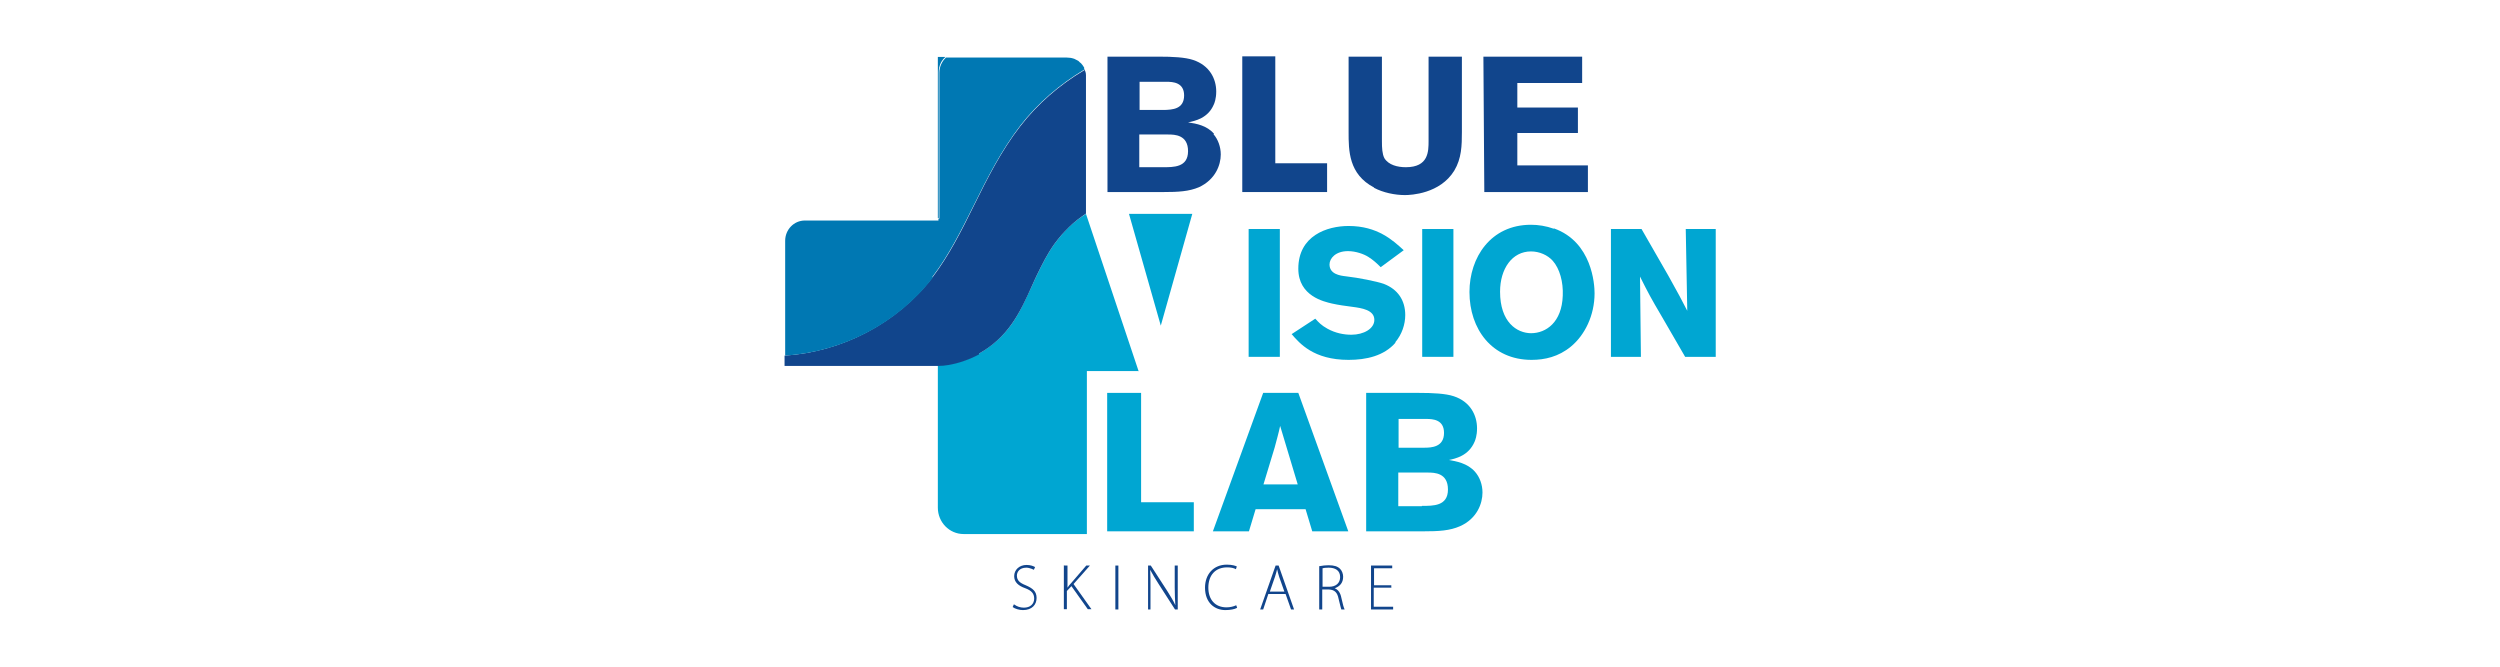 <?xml version="1.0" encoding="UTF-8"?>
<svg xmlns="http://www.w3.org/2000/svg" id="Layer_1" data-name="Layer 1" viewBox="0 0 82.53 22.01">
  <defs>
    <style>
      .cls-1 {
        fill: none;
      }

      .cls-2 {
        fill: #0078b3;
      }

      .cls-3 {
        fill: #11458c;
      }

      .cls-4 {
        fill: #00a6d2;
      }
    </style>
  </defs>
  <g>
    <path class="cls-1" d="M42.08,14.76c-.09.34-.27.88-.37,1.22h1.13l-.58-1.93c-.06.23-.12.47-.18.71Z"></path>
    <path class="cls-1" d="M39.08,3.15c0-.43-.37-.45-.58-.45h-.9v.93h.82c.25,0,.65-.02.65-.48Z"></path>
    <path class="cls-1" d="M38.56,4.44h-.95v1.08h.76c.37,0,.84-.02.84-.53,0-.54-.43-.54-.66-.55Z"></path>
    <path class="cls-1" d="M32.32,11.67c-.32.18-.66.3-1.01.35.35-.06.69-.18,1.01-.35Z"></path>
    <path class="cls-1" d="M35.04,7.76c.16-.18.33-.35.52-.5-.19.15-.36.31-.52.5Z"></path>
    <path class="cls-1" d="M34.24,9.07c.17-.35.35-.71.58-1.03.07-.1.15-.19.23-.29-.08.09-.15.19-.23.29-.23.32-.41.68-.58,1.03Z"></path>
    <path class="cls-1" d="M47.13,15.61h-.97v1.11h.78c.37,0,.86-.02.86-.54,0-.55-.44-.56-.67-.56Z"></path>
    <path class="cls-1" d="M50.54,8.3c-.63,0-1.02.56-1.02,1.33,0,1,.55,1.37,1.03,1.37s1.02-.36,1.05-1.24c.02-.44-.1-.89-.33-1.15-.18-.19-.44-.31-.72-.31Z"></path>
    <path class="cls-1" d="M47.67,14.29c0-.44-.37-.46-.59-.46h-.92v.95h.84c.25,0,.66-.02.66-.49Z"></path>
    <polygon class="cls-4" points="37.67 12.97 36.55 12.97 36.55 17.54 39.41 17.54 39.41 16.58 37.67 16.58 37.67 12.97"></polygon>
    <path class="cls-4" d="M41.7,12.97l-1.66,4.57h1.19l.22-.73h1.65l.22.73h1.19l-1.65-4.57h-1.16ZM41.71,15.99c.1-.34.27-.88.37-1.22.06-.23.13-.47.18-.71l.58,1.93h-1.13Z"></path>
    <path class="cls-4" d="M47.81,15.19c.24-.05.67-.14.87-.61.02-.05.08-.19.08-.44,0-.43-.22-.88-.77-1.06-.27-.09-.7-.11-1.16-.11h-1.73v4.57h1.89c.51,0,.87-.02,1.21-.17.56-.25.74-.75.74-1.11,0-.26-.09-.51-.25-.69-.25-.28-.61-.34-.88-.39ZM46.16,13.83h.92c.22,0,.59.02.59.46,0,.47-.41.49-.66.49h-.84v-.95ZM46.94,16.71h-.78v-1.11h.97c.23,0,.67.01.67.56s-.49.54-.86.54Z"></path>
    <polygon class="cls-3" points="43.81 5.39 42.1 5.39 42.1 1.86 41.01 1.86 41.01 6.34 43.81 6.34 43.81 5.39"></polygon>
    <path class="cls-3" d="M45.36,6.2c.3.16.69.24,1.02.24.19,0,1.16-.04,1.63-.81.24-.4.25-.83.25-1.27V1.87h-1.1v2.78c0,.35,0,.87-.75.87-.27,0-.57-.07-.71-.3-.07-.14-.08-.33-.08-.56V1.87h-1.1v2.49c0,.61,0,1.39.84,1.83Z"></path>
    <polygon class="cls-3" points="52.42 6.34 52.42 5.46 50.09 5.46 50.09 4.39 52.09 4.39 52.09 3.55 50.09 3.55 50.09 2.74 52.23 2.74 52.23 1.87 48.97 1.87 49 6.34 52.42 6.34"></polygon>
    <path class="cls-3" d="M40.08,4.42c-.24-.28-.59-.34-.86-.38.24-.05.66-.14.85-.59.02-.04.08-.19.08-.43,0-.42-.22-.86-.76-1.04-.27-.09-.68-.11-1.14-.11h-1.69v4.47h1.84c.5,0,.85-.02,1.18-.16.54-.25.72-.73.72-1.08,0-.25-.09-.5-.24-.67ZM37.61,2.7h.9c.21,0,.58.02.58.45,0,.46-.4.47-.65.48h-.82v-.93ZM38.37,5.52h-.76v-1.08h.95c.22,0,.66.01.66.55s-.48.53-.84.53Z"></path>
    <path class="cls-4" d="M35.84,2.48c0-.08-.03-.16-.07-.23.04.07.06.15.07.23Z"></path>
    <path class="cls-4" d="M46.06,11.3c.22-.26.33-.59.33-.9,0-.48-.24-.85-.71-1.03-.23-.08-.82-.2-1.26-.25-.18-.02-.53-.07-.53-.39,0-.2.2-.44.61-.44.26,0,.53.1.67.19.16.1.28.21.41.34l.76-.56c-.36-.33-.87-.8-1.82-.8-.71,0-1.66.32-1.66,1.41,0,.91.86,1.09,1.11,1.15.22.05.45.08.68.11.3.04.72.1.72.43,0,.29-.35.49-.76.49-.24,0-.52-.05-.79-.2-.2-.11-.29-.21-.4-.33l-.78.51c.26.3.72.85,1.88.85.58,0,1.17-.13,1.55-.57Z"></path>
    <rect class="cls-4" x="46.95" y="7.56" width="1.03" height="4.22"></rect>
    <path class="cls-4" d="M51.29,7.55c-.25-.09-.51-.13-.75-.13-1.33,0-2.03,1.08-2.03,2.22,0,1.22.74,2.24,2.05,2.24.43,0,.89-.1,1.3-.44.46-.38.78-1.03.78-1.76,0-.29-.08-1.69-1.34-2.14ZM50.55,11c-.48,0-1.03-.37-1.03-1.37,0-.76.4-1.33,1.02-1.33.28,0,.55.12.72.31.23.26.35.7.33,1.15-.03.88-.55,1.24-1.05,1.24Z"></path>
    <path class="cls-4" d="M55.65,7.56l.05,2.7c-.19-.37-.29-.56-.62-1.15l-.89-1.55h-1.01v4.22h.99l-.03-2.65c.28.56.35.69.72,1.32l.77,1.33h1.01v-4.22h-.99Z"></path>
    <rect class="cls-4" x="41.22" y="7.56" width="1.03" height="4.22"></rect>
    <polygon class="cls-4" points="35.85 7.06 35.85 7.06 35.85 7.05 35.85 7.06 35.85 7.06"></polygon>
    <path class="cls-4" d="M37.59,12.26l-1.74-5.2h0c-.1.06-.19.13-.29.2-.19.15-.36.31-.52.5-.08.09-.15.19-.23.29-.23.32-.41.68-.58,1.03-.06.12-.11.24-.16.35-.21.45-.4.88-.66,1.25-.29.42-.67.75-1.09.99-.32.18-.66.3-1.01.35-.12.02-.23.03-.35.03h0s0,0,0,0v4.71c0,.48.38.87.85.87h4.07v-5.38h1.77s-.05,0-.05,0Z"></path>
    <polygon class="cls-4" points="39.36 7.06 37.27 7.06 38.32 10.75 39.36 7.06"></polygon>
    <path class="cls-2" d="M30.99,2.38c0-.2.08-.38.22-.5h-.25v5.32h.03V2.38Z"></path>
    <path class="cls-3" d="M32.32,11.67c.42-.23.8-.57,1.09-.99.26-.37.46-.8.66-1.25.05-.12.11-.24.16-.35.17-.35.35-.71.58-1.03.07-.1.15-.19.23-.29.16-.18.33-.35.52-.5.09-.07.19-.14.29-.21V2.55s0-.05,0-.07c-.15.09-.29.18-.43.28.14-.1.29-.19.43-.28,0,0,0,0,0,0,0-.08-.03-.15-.06-.21,0,.02,0,.03,0,.05h0s0,.05,0,.08c0-.03,0-.05,0-.08-.81.48-1.53,1.1-2.11,1.85-.63.81-1.09,1.73-1.53,2.62-.42.85-.83,1.66-1.37,2.37-1.17,1.52-3,2.46-4.88,2.58v.34h5.03s.02,0,.03,0h0c.12,0,.24-.01.35-.03.35-.06.69-.18,1.01-.35ZM25.92,12s0,0,0,0c0,0,0,0,0,0Z"></path>
    <path class="cls-2" d="M30.78,9.14c.54-.71.94-1.51,1.37-2.37.44-.89.9-1.8,1.53-2.62.58-.75,1.31-1.37,2.11-1.85h0s0-.03,0-.05c0,0,0-.01,0-.02,0,0,0,0,0,0-.02-.03-.04-.06-.06-.09,0,0,0,0-.01-.01-.02-.03-.04-.05-.07-.07,0,0-.02-.01-.02-.02-.02-.02-.04-.04-.07-.05-.01,0-.03-.02-.04-.02-.02-.01-.04-.02-.06-.03-.02,0-.05-.02-.07-.02-.02,0-.03-.01-.05-.01-.04,0-.08-.01-.13-.01h-3.98c-.13.12-.22.3-.22.5v4.82h-.03v.06h-4.41c-.36,0-.65.3-.65.67v3.79c1.88-.12,3.72-1.06,4.88-2.58Z"></path>
  </g>
  <g>
    <path class="cls-3" d="M25.93,11.97s0,0,0,0c0,0,0,0,0,0Z"></path>
    <g>
      <path class="cls-3" d="M33.49,19.96c.08.06.19.1.31.1.21,0,.34-.12.34-.3,0-.16-.08-.26-.29-.34-.23-.08-.37-.2-.37-.4,0-.21.17-.37.41-.37.13,0,.23.04.28.07l-.04.09s-.13-.07-.25-.07c-.23,0-.31.15-.31.26,0,.16.09.24.29.32.23.1.36.2.36.42s-.15.4-.45.4c-.12,0-.26-.04-.34-.1l.04-.09Z"></path>
      <path class="cls-3" d="M35.14,18.67h.1v.73h0c.04-.06.08-.11.12-.15l.5-.58h.12l-.54.61.59.83h-.12l-.54-.76-.15.16v.6h-.1v-1.45Z"></path>
      <path class="cls-3" d="M36.92,18.67v1.45h-.1v-1.45h.1Z"></path>
      <path class="cls-3" d="M37.9,20.12v-1.45h.09l.55.85c.11.18.2.32.26.46h0c-.01-.2-.02-.36-.02-.59v-.72h.1v1.45h-.09l-.54-.84c-.11-.17-.2-.32-.28-.47h0c.01.18.01.34.01.58v.73h-.1Z"></path>
      <path class="cls-3" d="M40.83,20.07c-.07.04-.21.07-.38.07-.34,0-.67-.23-.67-.74,0-.43.27-.76.72-.76.18,0,.29.04.33.06l-.03.09c-.07-.04-.17-.06-.29-.06-.38,0-.62.25-.62.67,0,.39.22.65.6.65.12,0,.24-.03.32-.07l.03.08Z"></path>
      <path class="cls-3" d="M41.87,19.61l-.17.51h-.1l.51-1.45h.1l.51,1.45h-.1l-.18-.51h-.56ZM42.4,19.53l-.17-.48c-.03-.1-.05-.17-.07-.26h0c-.02.08-.04.16-.07.25l-.17.49h.5Z"></path>
      <path class="cls-3" d="M43.56,18.69c.09-.02.21-.03.3-.03.19,0,.3.04.38.12.06.06.1.16.1.26,0,.2-.11.32-.28.38h0c.11.04.19.15.22.31.05.23.08.33.11.39h-.11s-.05-.17-.09-.35c-.04-.21-.13-.3-.32-.31h-.22v.66h-.1v-1.43ZM43.66,19.37h.22c.22,0,.36-.12.36-.32,0-.22-.16-.31-.38-.31-.1,0-.17.01-.2.02v.61Z"></path>
      <path class="cls-3" d="M45.92,19.4h-.57v.63h.64v.09h-.73v-1.45h.7v.09h-.6v.56h.57v.09Z"></path>
    </g>
  </g>
</svg>
